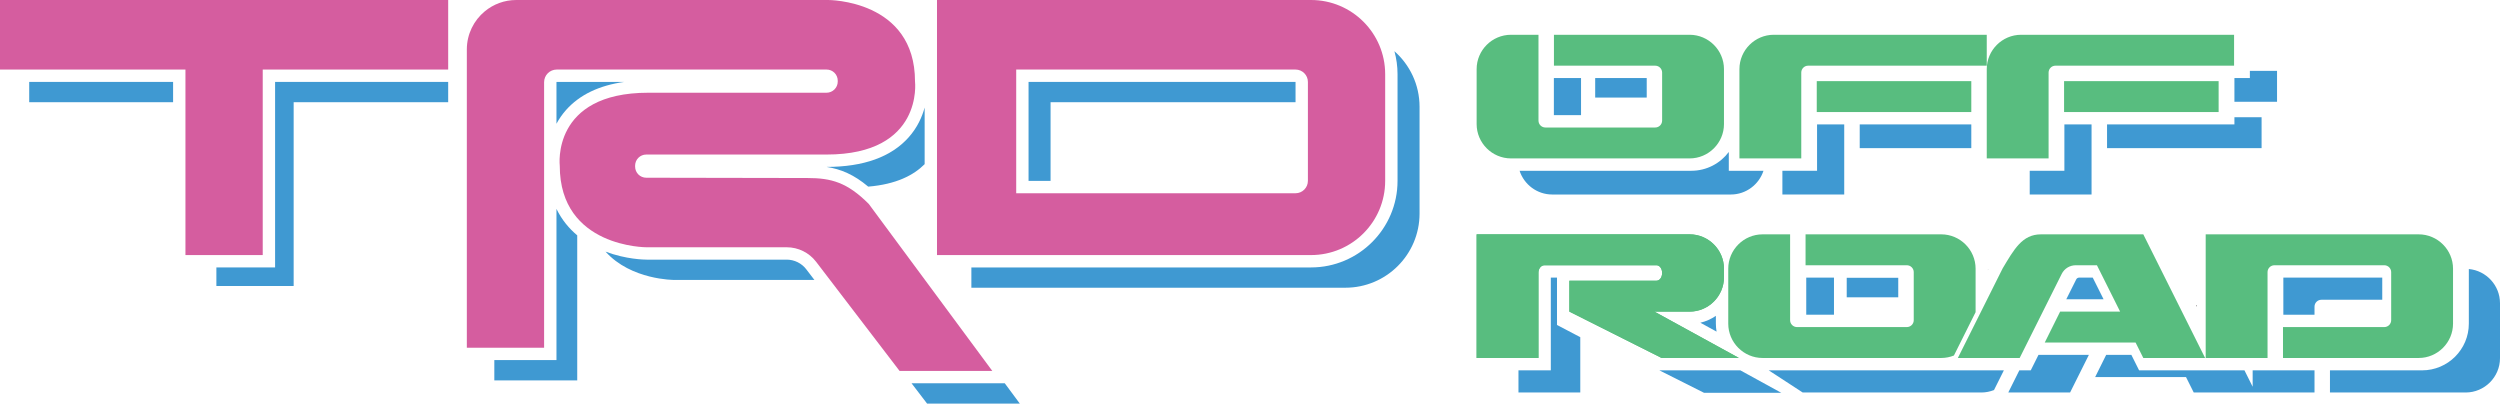 <?xml version="1.0" encoding="UTF-8"?><svg xmlns="http://www.w3.org/2000/svg" viewBox="0 0 1455.88 235.02"><defs><style>.d{fill:#3f99d2;}.e{fill:#58bd7f;}.f{fill:#333;}.g{fill:#56bd7e;}.h{fill:#d55d9f;}</style></defs><g id="a"/><g id="b"><g id="c"><g><g><polygon class="d" points="1058.17 72.45 1058.17 99.45 1037.98 99.45 1037.98 113.27 1037.99 113.27 1057.98 113.27 1057.99 113.27 1073.98 113.27 1073.99 113.27 1073.99 77.27 1073.99 73.39 1073.99 72.45 1058.17 72.45"/><rect class="d" x="1083.01" y="72.45" width="64.98" height="13.82"/><g><rect class="d" x="928.96" y="45.45" width="30.01" height="11.37"/><path class="d" d="M1006.77,99.45v-10.95c-4.97,6.64-12.9,10.95-21.81,10.95h-100.03c2.62,8,10.16,13.82,19,13.82h104.04c8.84,0,16.38-5.82,19-13.82h-20.22Z"/><polygon class="d" points="920.72 45.45 904.9 45.45 904.9 67.05 920.72 67.05 920.72 66.83 920.72 63.27 920.72 45.45"/></g><g><polygon class="d" points="1202.2 72.45 1202.2 99.45 1182.01 99.45 1182.01 113.27 1182.02 113.27 1202.01 113.27 1202.02 113.27 1218.01 113.27 1218.02 113.27 1218.02 77.27 1218.02 73.39 1218.02 72.45 1202.2 72.45"/><polygon class="d" points="1326.03 41.27 1310.22 41.27 1310.22 45.45 1301.22 45.45 1301.22 59.27 1325.95 59.27 1326.03 59.27 1326.04 59.27 1326.04 41.27 1326.03 41.27"/></g><polygon class="d" points="1301.22 68.27 1301.22 72.45 1227.04 72.45 1227.04 86.27 1317.04 86.27 1317.04 68.27 1301.22 68.27"/></g><g><g><polygon class="d" points="1068.02 182.13 1068.02 178.57 1068.02 161.67 1051.87 161.67 1051.87 183.27 1068.02 183.27 1068.02 182.13"/><path class="d" d="M1130.49,215.67h-100.47l19.78,12.9h104.04c2.61,0,5.09-.52,7.38-1.44l5.73-11.46h-36.46Z"/><path class="f" d="M1157.69,156.95v.35l.16-.33c-.05-.01-.11-.01-.16-.03Z"/></g><g><path class="d" d="M1218.71,161.67h-7.93c-.72,0-1.37,.4-1.69,1.04l-5.78,11.55h21.7l-6.3-12.6Z"/><path class="d" d="M1351.86,174.57h35.45v-12.9h-57.6v21.6h18.15v-4.7c0-2.2,1.8-4,4-4Z"/><polygon class="f" points="1279.29 177.82 1278.89 177.82 1279.29 178.62 1279.29 177.82"/><polygon class="d" points="1311.84 215.67 1311.84 225.21 1307.07 215.67 1297.81 215.67 1279.29 215.67 1245.71 215.67 1241.21 206.67 1226.53 206.67 1220.12 219.57 1273.02 219.57 1277.52 228.57 1311.84 228.57 1313.52 228.57 1331.84 228.57 1347.84 228.57 1347.86 228.57 1347.86 215.67 1311.84 215.67"/><polygon class="d" points="1187.11 206.67 1182.61 215.67 1175.96 215.67 1169.52 228.57 1205.52 228.57 1216.46 206.67 1187.11 206.67"/><path class="d" d="M1437.73,156.66v31.81c0,15-12.2,27.2-27.2,27.2h-53.67v12.9h79.02c11,0,20-9,20-20v-32c0-10.38-8.01-18.96-18.15-19.91Z"/></g><path class="d" d="M999.25,183.93c-2.71,1.85-5.75,3.24-9.04,4.01l9.44,5.18c-.26-1.51-.41-3.07-.41-4.65v-4.54Z"/><polygon class="d" points="906.73 189.25 906.73 186.97 906.73 186.97 906.72 181.47 906.72 161.67 903.12 161.67 903.12 215.67 884.28 215.67 884.28 228.57 920.28 228.57 920.28 201.57 920.28 196.36 906.73 189.25"/><rect class="d" x="1075.44" y="161.77" width="30.01" height="11.37"/><polygon class="d" points="1013.5 215.67 966.33 215.67 992.3 228.73 1037.3 228.73 1013.5 215.67"/></g><g><g><g><polygon class="d" points="160.2 47.7 160.2 155.74 126.01 155.74 126.01 166.55 171.01 166.55 171.01 59.52 261 59.52 261 47.7 160.2 47.7"/><rect class="d" x="17.01" y="47.7" width="83.79" height="11.82"/></g><g><polygon class="d" points="598.98 105.34 611.8 105.34 611.8 59.52 754.46 59.52 754.46 47.7 598.98 47.7 598.98 105.34"/><path class="d" d="M812.04,29.82c1.18,4.26,1.82,8.75,1.82,13.38v62.14c0,27.79-22.61,50.4-50.4,50.4h-197.78v11.81h217.8c23.86,0,43.2-19.34,43.2-43.2V62.22c0-12.9-5.66-24.48-14.63-32.39Z"/></g><path class="d" d="M324.06,121.61v88.09h-36.19v11.82h48.28v-84.46c-4.64-3.89-8.94-8.92-12.1-15.44Z"/><path class="d" d="M363.64,47.7h-39.42c-.09,0-.16,.07-.16,.16v24.21c1.45-2.7,3.28-5.41,5.58-8.01,7.86-8.85,19.26-14.33,34-16.37Z"/><path class="d" d="M469.54,156.82c-2.69-3.52-6.95-5.62-11.38-5.62h-81.55c-1.34,0-12.04-.15-23.96-4.66,14.85,16.6,39.97,16.48,39.97,16.48h81.55s.07,0,.1,0l-4.74-6.2Z"/><polygon class="d" points="585.13 223.2 530.84 223.2 539.88 235.02 593.88 235.02 585.13 223.2"/><path class="d" d="M538.46,62.66c-1.5,5.48-4.26,11.64-9.26,17.27-10.17,11.46-26.28,17.27-47.87,17.27h0c8.28,1.26,15.89,4.43,24.28,11.48,16.27-1.34,26.47-6.65,32.86-13.08V62.66Z"/></g><g><polygon class="h" points="108 0 0 0 0 40.5 108 40.5 108 148.54 153 148.54 153 40.5 261 40.5 261 0 153 0 108 0"/><path class="h" d="M763.46,0h-217.8V148.54h217.8c23.86,0,43.2-19.34,43.2-43.2V43.2c0-23.86-19.34-43.2-43.2-43.2Zm-1.8,105.34c0,3.96-3.24,7.2-7.2,7.2h-162.67V40.5h162.67c3.96,0,7.2,3.24,7.2,7.2v57.64Z"/><path class="h" d="M470.21,103.67l-92.75-.17h-1.12c-3.58,0-6.48-2.9-6.48-6.48v-.54c0-3.58,2.9-6.48,6.48-6.48h104.98c56.62,0,51.54-42.54,51.54-42.54C532.86-.25,482.23,0,482.23,0h-181.57c-6.96,0-13.34,2.47-18.32,6.58-6.4,5.28-10.48,13.28-10.48,22.22V202.5h45V47.86c0-4.07,3.3-7.36,7.36-7.36h157.16c3.58,0,6.48,2.9,6.48,6.48v.54c0,3.58-2.96,6.48-6.54,6.48h-103.83c-56.59,.02-51.51,42.54-51.51,42.54,0,47.71,50.63,47.46,50.63,47.46h81.55c6.7,0,13.03,3.12,17.1,8.45l48.6,63.55h54l-71.93-97.24c-12.51-12.51-21.74-15.09-35.73-15.09Z"/></g></g><g><path class="g" d="M967.92,181.47h16.04c11,0,20-9,20-20v-5c0-11-9-20-20-20h-124.04v72h36v-49.68c0-2.39,1.57-4.32,3.5-4.32h65.26c1.79,0,3.24,1.93,3.24,4.32v.36c0,2.39-1.45,4.32-3.24,4.32h-50.76v18h.01l53.68,26.98h45.03l-49.2-26.98h4.48Z"/><g><path class="e" d="M1408.53,136.47h-124.04v72h36.02v-50c0-2.2,1.8-4,4-4h64c2.2,0,4,1.8,4,4v28c0,2.2-1.8,4-4,4h-59v18h79.02c11,0,20-9,20-20v-32c0-11-9-20-20-20Z"/><path class="e" d="M967.92,181.47h16.04c11,0,20-9,20-20v-5c0-11-9-20-20-20h-124.04v72h36v-49.68c0-2.39,1.57-4.32,3.5-4.32h65.26c1.79,0,3.24,1.93,3.24,4.32v.36c0,2.39-1.45,4.32-3.24,4.32h-50.76v18h.01l53.68,26.98h45.03l-49.2-26.98h4.48Z"/><path class="e" d="M1230.16,136.47h-41.61c-11,0-15.75,8.93-22.3,19.82l-26.09,52.18h36l24.49-48.98c1.54-3.08,4.69-5.02,8.13-5.02h12.38l13.5,27h-34.94l-8.95,18h52.89l4.5,9h36l-36-72h-18Z"/><path class="e" d="M1150.49,156.47c0-11-9-20-20-20h-79.02v18h59c2.2,0,4,1.8,4,4v28c0,2.2-1.8,4-4,4h-64c-2.2,0-4-1.8-4-4v-50h-16.02c-11,0-20,9-20,20v32c0,11,9,20,20,20h104.04c2.61,0,5.09-.52,7.38-1.44l12.62-25.24v-25.33Z"/></g></g><g><path class="e" d="M983.96,20.25h-79.02v18h59c2.2,0,4,1.8,4,4v28c0,2.2-1.8,4-4,4h-64c-2.2,0-4-1.8-4-4V20.25h-16.02c-11,0-20,9-20,20v32c0,11,9,20,20,20h104.04c11,0,20-9,20-20V40.25c0-11-9-20-20-20Z"/><path class="e" d="M1156.99,20.25h-124.03c-11,0-20,9-20,20v52h36.01V42.18c.04-2.17,1.82-3.93,3.99-3.93h104.03V20.25Z"/><rect class="e" x="1057.99" y="47.25" width="90" height="18"/><path class="e" d="M1301.01,20.25h-124.02c-11,0-20,9-20,20v52h36.01V42.18c.04-2.17,1.82-3.93,3.99-3.93h104.03V20.25h0Z"/><rect class="e" x="1202.02" y="47.25" width="90" height="18"/></g></g></g></g></svg>